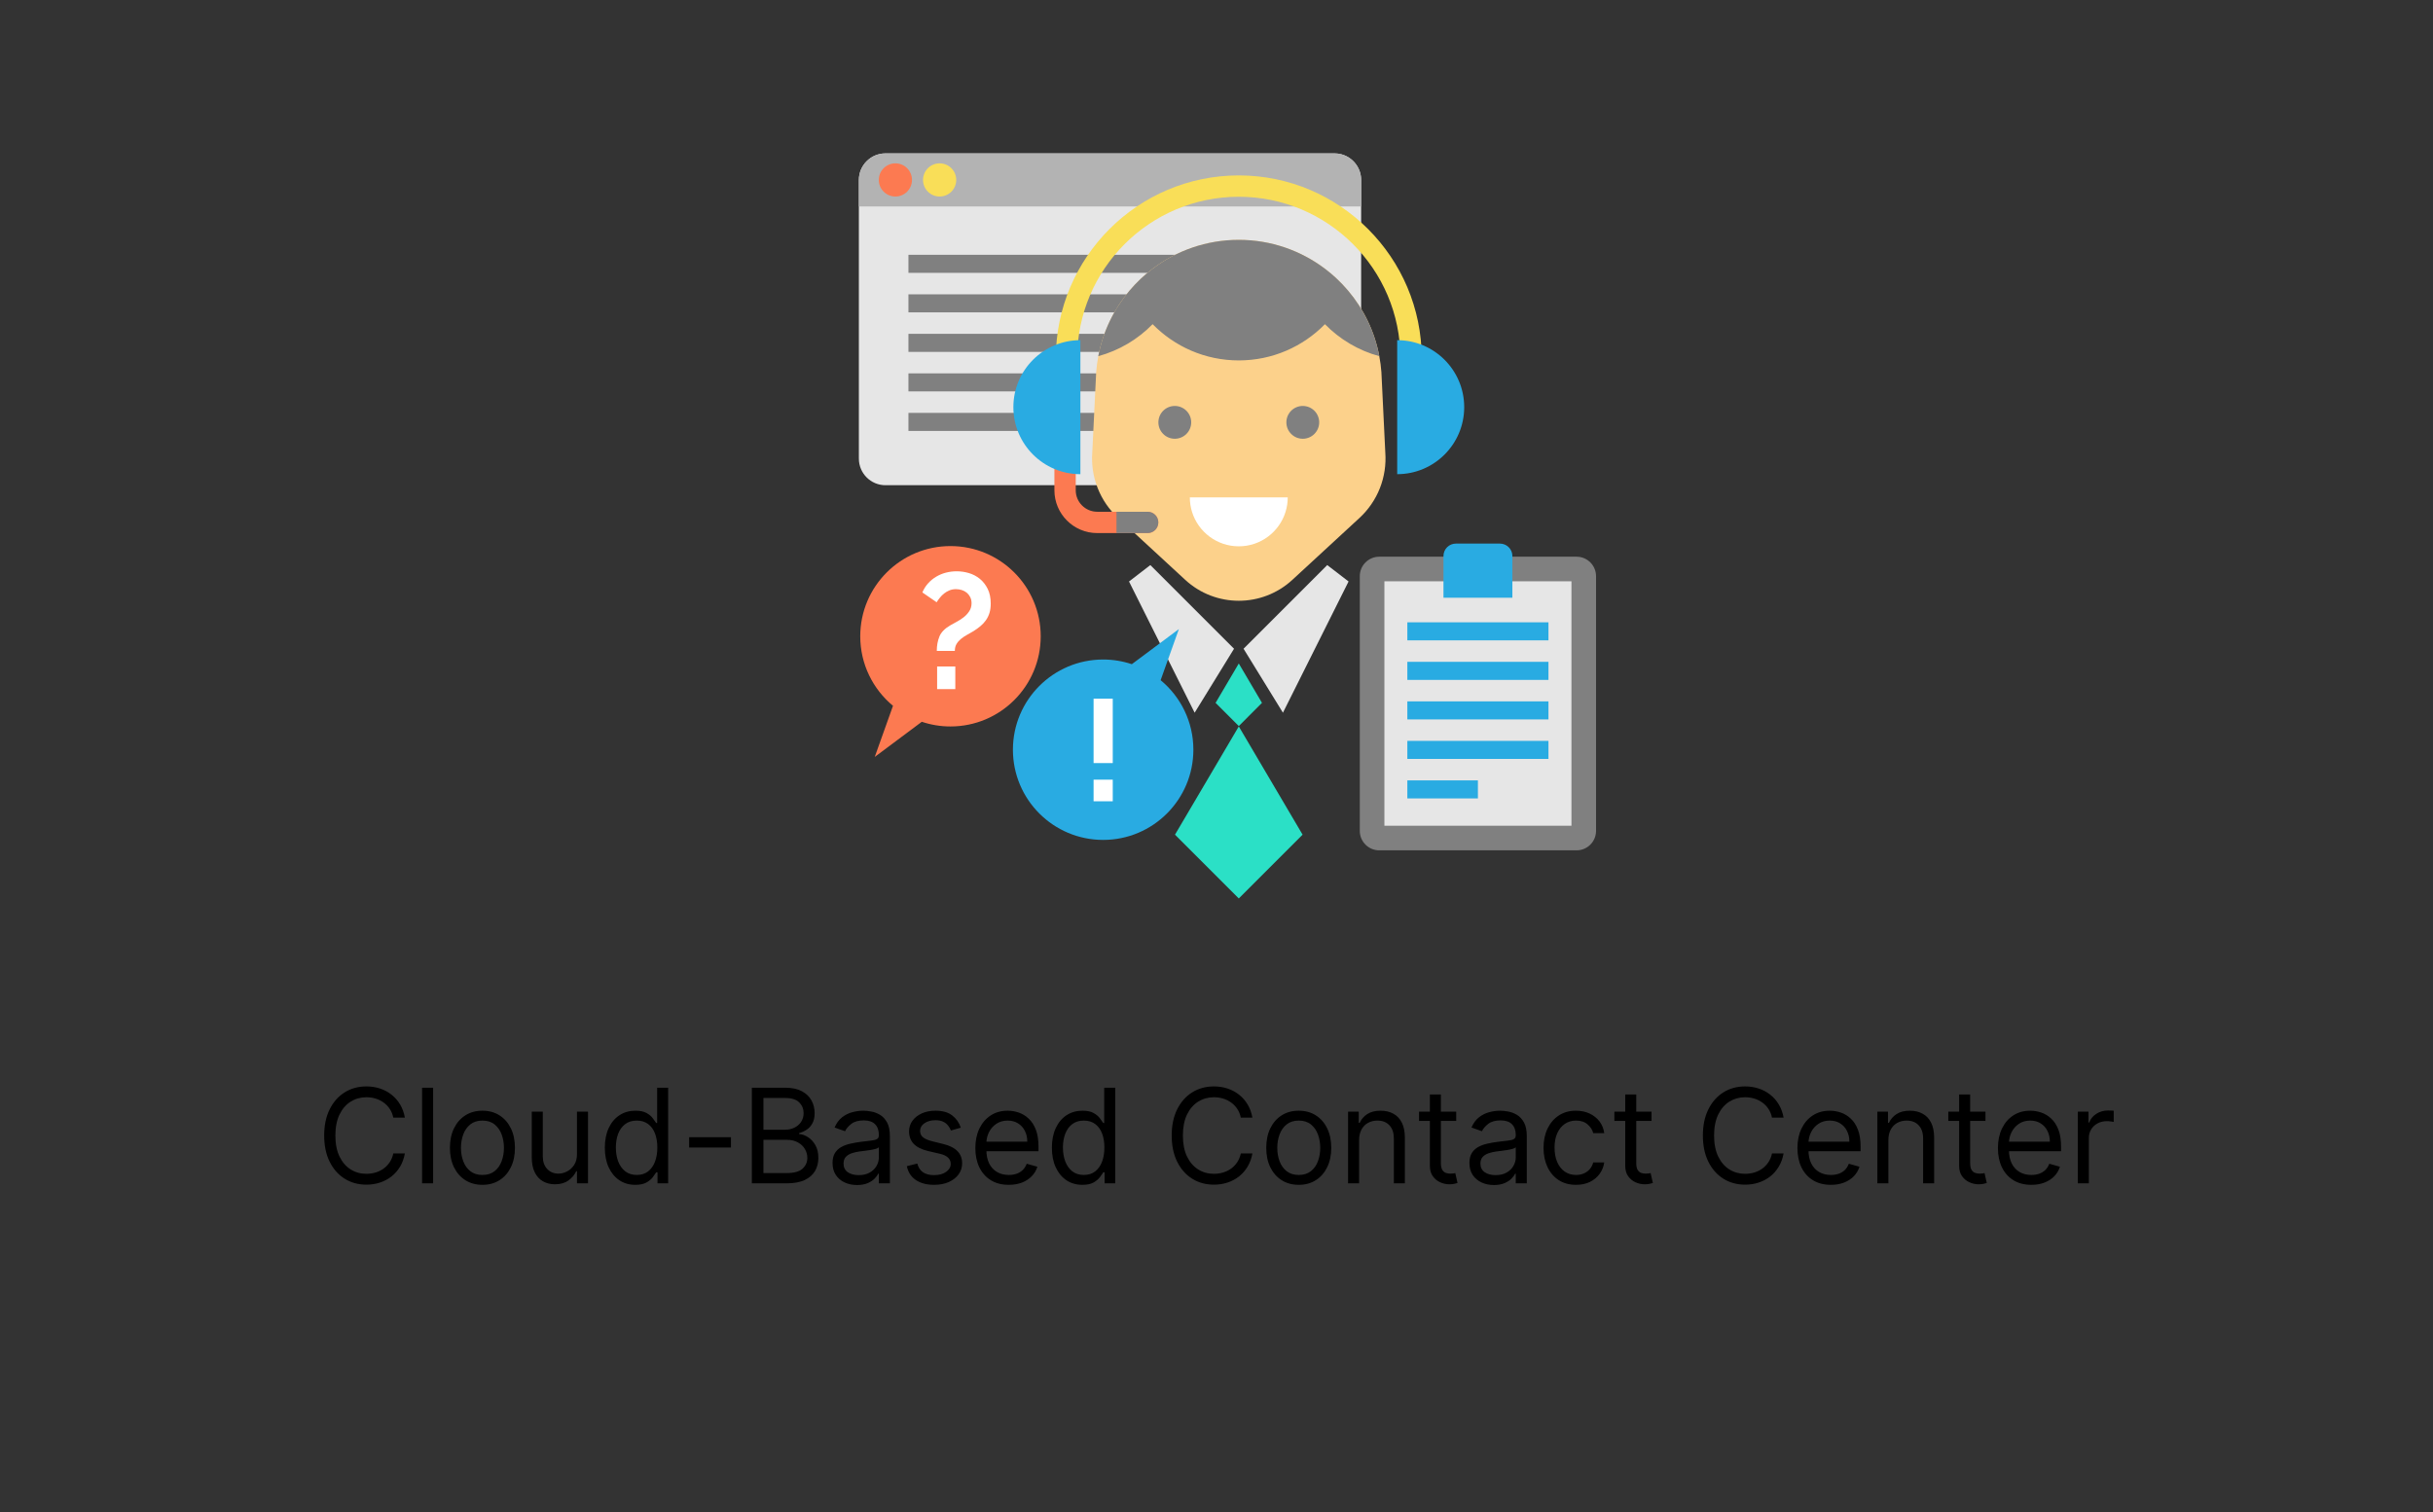 <svg width="111" height="69" viewBox="0 0 111 69" fill="none" xmlns="http://www.w3.org/2000/svg">
<rect x="0" y="0" width="111" height="69" fill="#333333" stroke="none"/>
<g clip-path="url(#clip0_1579_111)">
<path d="M18.471 51H17.943C17.912 50.848 17.857 50.715 17.779 50.599C17.702 50.484 17.608 50.388 17.498 50.31C17.388 50.23 17.267 50.17 17.133 50.131C17 50.091 16.861 50.071 16.716 50.071C16.451 50.071 16.212 50.138 15.998 50.271C15.785 50.405 15.615 50.602 15.489 50.861C15.364 51.121 15.301 51.44 15.301 51.818C15.301 52.196 15.364 52.515 15.489 52.775C15.615 53.035 15.785 53.231 15.998 53.365C16.212 53.499 16.451 53.565 16.716 53.565C16.861 53.565 17 53.545 17.133 53.506C17.267 53.466 17.388 53.407 17.498 53.329C17.608 53.249 17.702 53.152 17.779 53.037C17.857 52.92 17.912 52.787 17.943 52.636H18.471C18.432 52.859 18.359 53.059 18.254 53.235C18.149 53.411 18.018 53.561 17.862 53.685C17.706 53.807 17.53 53.9 17.336 53.964C17.143 54.028 16.936 54.06 16.716 54.06C16.344 54.06 16.013 53.969 15.723 53.787C15.433 53.605 15.205 53.347 15.039 53.011C14.873 52.676 14.79 52.278 14.79 51.818C14.79 51.358 14.873 50.96 15.039 50.625C15.205 50.29 15.433 50.031 15.723 49.849C16.013 49.668 16.344 49.577 16.716 49.577C16.936 49.577 17.143 49.609 17.336 49.673C17.53 49.736 17.706 49.83 17.862 49.954C18.018 50.076 18.149 50.225 18.254 50.401C18.359 50.576 18.432 50.776 18.471 51ZM19.76 49.636V54H19.257V49.636H19.76ZM22.011 54.068C21.715 54.068 21.456 53.998 21.233 53.857C21.011 53.717 20.838 53.52 20.713 53.267C20.589 53.014 20.527 52.719 20.527 52.381C20.527 52.04 20.589 51.742 20.713 51.488C20.838 51.234 21.011 51.036 21.233 50.896C21.456 50.755 21.715 50.685 22.011 50.685C22.306 50.685 22.564 50.755 22.786 50.896C23.009 51.036 23.182 51.234 23.306 51.488C23.431 51.742 23.493 52.04 23.493 52.381C23.493 52.719 23.431 53.014 23.306 53.267C23.182 53.52 23.009 53.717 22.786 53.857C22.564 53.998 22.306 54.068 22.011 54.068ZM22.011 53.617C22.235 53.617 22.42 53.559 22.564 53.444C22.709 53.329 22.817 53.178 22.886 52.99C22.956 52.803 22.991 52.599 22.991 52.381C22.991 52.162 22.956 51.958 22.886 51.769C22.817 51.58 22.709 51.428 22.564 51.311C22.42 51.195 22.235 51.136 22.011 51.136C21.786 51.136 21.601 51.195 21.456 51.311C21.312 51.428 21.204 51.58 21.135 51.769C21.065 51.958 21.03 52.162 21.03 52.381C21.03 52.599 21.065 52.803 21.135 52.99C21.204 53.178 21.312 53.329 21.456 53.444C21.601 53.559 21.786 53.617 22.011 53.617ZM26.323 52.662V50.727H26.826V54H26.323V53.446H26.289C26.213 53.612 26.093 53.754 25.931 53.87C25.77 53.985 25.565 54.043 25.318 54.043C25.113 54.043 24.931 53.998 24.772 53.908C24.613 53.818 24.488 53.681 24.397 53.499C24.306 53.316 24.261 53.085 24.261 52.807V50.727H24.764V52.773C24.764 53.011 24.831 53.202 24.964 53.344C25.099 53.486 25.271 53.557 25.48 53.557C25.605 53.557 25.732 53.525 25.861 53.461C25.992 53.397 26.101 53.299 26.189 53.167C26.279 53.035 26.323 52.867 26.323 52.662ZM28.983 54.068C28.71 54.068 28.47 53.999 28.261 53.861C28.052 53.722 27.889 53.526 27.771 53.273C27.653 53.019 27.594 52.719 27.594 52.372C27.594 52.028 27.653 51.73 27.771 51.477C27.889 51.224 28.053 51.029 28.263 50.891C28.473 50.754 28.716 50.685 28.992 50.685C29.205 50.685 29.373 50.72 29.497 50.791C29.622 50.861 29.717 50.94 29.782 51.03C29.849 51.118 29.901 51.19 29.938 51.247H29.98V49.636H30.483V54H29.997V53.497H29.938C29.901 53.557 29.848 53.632 29.78 53.723C29.712 53.812 29.614 53.893 29.488 53.964C29.362 54.033 29.193 54.068 28.983 54.068ZM29.051 53.617C29.253 53.617 29.424 53.564 29.563 53.459C29.702 53.352 29.808 53.205 29.88 53.018C29.953 52.829 29.989 52.611 29.989 52.364C29.989 52.119 29.953 51.906 29.882 51.722C29.811 51.538 29.706 51.394 29.567 51.292C29.428 51.188 29.256 51.136 29.051 51.136C28.838 51.136 28.661 51.191 28.519 51.3C28.378 51.408 28.272 51.555 28.201 51.742C28.132 51.926 28.097 52.133 28.097 52.364C28.097 52.597 28.132 52.808 28.203 52.999C28.276 53.188 28.382 53.338 28.523 53.45C28.665 53.561 28.841 53.617 29.051 53.617ZM33.349 51.895V52.364H31.44V51.895H33.349ZM34.302 54V49.636H35.827C36.131 49.636 36.382 49.689 36.58 49.794C36.777 49.898 36.924 50.038 37.021 50.214C37.117 50.389 37.166 50.582 37.166 50.795C37.166 50.983 37.132 51.138 37.065 51.26C37 51.382 36.913 51.479 36.805 51.55C36.699 51.621 36.583 51.673 36.458 51.707V51.75C36.592 51.758 36.726 51.805 36.861 51.891C36.996 51.976 37.109 52.098 37.2 52.257C37.291 52.416 37.336 52.611 37.336 52.841C37.336 53.06 37.286 53.256 37.187 53.431C37.087 53.606 36.93 53.744 36.716 53.847C36.501 53.949 36.222 54 35.879 54H34.302ZM34.83 53.531H35.879C36.224 53.531 36.469 53.465 36.614 53.331C36.76 53.196 36.833 53.033 36.833 52.841C36.833 52.693 36.795 52.557 36.72 52.432C36.645 52.305 36.538 52.205 36.398 52.129C36.259 52.053 36.094 52.014 35.904 52.014H34.83V53.531ZM34.83 51.554H35.81C35.969 51.554 36.113 51.523 36.241 51.46C36.37 51.398 36.472 51.31 36.548 51.196C36.624 51.082 36.663 50.949 36.663 50.795C36.663 50.604 36.596 50.441 36.462 50.307C36.329 50.173 36.117 50.105 35.827 50.105H34.83V51.554ZM39.099 54.077C38.892 54.077 38.703 54.038 38.534 53.959C38.365 53.88 38.231 53.766 38.132 53.617C38.032 53.466 37.983 53.284 37.983 53.071C37.983 52.883 38.02 52.731 38.093 52.615C38.167 52.497 38.266 52.405 38.39 52.338C38.513 52.271 38.65 52.222 38.799 52.189C38.949 52.155 39.1 52.128 39.252 52.108C39.451 52.082 39.613 52.063 39.736 52.05C39.861 52.036 39.952 52.013 40.009 51.98C40.067 51.947 40.096 51.891 40.096 51.81V51.793C40.096 51.582 40.039 51.419 39.924 51.303C39.81 51.186 39.637 51.128 39.406 51.128C39.166 51.128 38.978 51.18 38.841 51.285C38.705 51.391 38.609 51.503 38.554 51.622L38.076 51.452C38.162 51.253 38.275 51.098 38.417 50.987C38.561 50.875 38.717 50.797 38.886 50.753C39.056 50.707 39.224 50.685 39.389 50.685C39.494 50.685 39.615 50.697 39.751 50.723C39.889 50.747 40.022 50.798 40.15 50.874C40.279 50.951 40.386 51.067 40.471 51.222C40.556 51.376 40.599 51.584 40.599 51.844V54H40.096V53.557H40.071C40.037 53.628 39.98 53.704 39.9 53.785C39.821 53.866 39.715 53.935 39.583 53.992C39.451 54.048 39.289 54.077 39.099 54.077ZM39.176 53.625C39.375 53.625 39.542 53.586 39.679 53.508C39.816 53.43 39.92 53.329 39.99 53.205C40.061 53.082 40.096 52.952 40.096 52.815V52.355C40.075 52.381 40.028 52.404 39.956 52.425C39.885 52.445 39.802 52.463 39.709 52.479C39.616 52.493 39.526 52.506 39.438 52.517C39.351 52.527 39.281 52.535 39.227 52.543C39.096 52.56 38.974 52.587 38.86 52.626C38.748 52.663 38.657 52.719 38.588 52.794C38.52 52.868 38.485 52.969 38.485 53.097C38.485 53.271 38.55 53.403 38.679 53.493C38.81 53.581 38.975 53.625 39.176 53.625ZM43.835 51.46L43.383 51.588C43.355 51.513 43.313 51.44 43.258 51.369C43.204 51.296 43.13 51.236 43.036 51.19C42.942 51.143 42.822 51.119 42.676 51.119C42.476 51.119 42.309 51.166 42.175 51.258C42.043 51.349 41.977 51.465 41.977 51.605C41.977 51.73 42.023 51.829 42.114 51.901C42.204 51.974 42.346 52.034 42.54 52.082L43.025 52.202C43.318 52.273 43.536 52.381 43.679 52.528C43.823 52.673 43.895 52.859 43.895 53.088C43.895 53.276 43.841 53.443 43.733 53.591C43.626 53.739 43.477 53.855 43.285 53.94C43.094 54.026 42.871 54.068 42.616 54.068C42.282 54.068 42.006 53.996 41.788 53.851C41.569 53.706 41.43 53.494 41.372 53.216L41.849 53.097C41.895 53.273 41.981 53.405 42.107 53.493C42.235 53.581 42.402 53.625 42.608 53.625C42.842 53.625 43.028 53.575 43.166 53.476C43.305 53.375 43.375 53.254 43.375 53.114C43.375 53 43.335 52.905 43.255 52.828C43.176 52.75 43.054 52.692 42.889 52.653L42.344 52.526C42.044 52.455 41.824 52.344 41.683 52.195C41.544 52.045 41.474 51.856 41.474 51.631C41.474 51.446 41.526 51.283 41.63 51.141C41.735 50.999 41.878 50.887 42.058 50.806C42.24 50.725 42.446 50.685 42.676 50.685C43 50.685 43.254 50.756 43.439 50.898C43.625 51.04 43.757 51.227 43.835 51.46ZM46.024 54.068C45.709 54.068 45.436 53.999 45.208 53.859C44.98 53.719 44.805 53.523 44.681 53.271C44.559 53.019 44.498 52.724 44.498 52.389C44.498 52.054 44.559 51.758 44.681 51.503C44.805 51.246 44.977 51.045 45.197 50.902C45.419 50.757 45.677 50.685 45.973 50.685C46.143 50.685 46.311 50.713 46.478 50.77C46.644 50.827 46.795 50.919 46.931 51.047C47.068 51.173 47.176 51.341 47.258 51.55C47.338 51.758 47.379 52.016 47.379 52.321V52.534H44.856V52.099H46.867C46.867 51.915 46.831 51.75 46.757 51.605C46.684 51.46 46.581 51.346 46.446 51.262C46.312 51.178 46.154 51.136 45.973 51.136C45.772 51.136 45.599 51.186 45.453 51.285C45.308 51.383 45.196 51.511 45.118 51.669C45.04 51.827 45.001 51.996 45.001 52.176V52.466C45.001 52.713 45.044 52.923 45.129 53.094C45.216 53.265 45.336 53.395 45.489 53.484C45.642 53.572 45.821 53.617 46.024 53.617C46.156 53.617 46.275 53.598 46.382 53.561C46.49 53.523 46.583 53.466 46.661 53.391C46.739 53.314 46.799 53.219 46.842 53.105L47.328 53.242C47.277 53.406 47.191 53.551 47.07 53.676C46.949 53.8 46.8 53.896 46.623 53.966C46.445 54.034 46.245 54.068 46.024 54.068ZM49.38 54.068C49.107 54.068 48.866 53.999 48.657 53.861C48.449 53.722 48.285 53.526 48.167 53.273C48.049 53.019 47.99 52.719 47.99 52.372C47.99 52.028 48.049 51.73 48.167 51.477C48.285 51.224 48.449 51.029 48.659 50.891C48.87 50.754 49.113 50.685 49.388 50.685C49.601 50.685 49.77 50.72 49.893 50.791C50.018 50.861 50.113 50.94 50.179 51.03C50.245 51.118 50.297 51.19 50.334 51.247H50.377V49.636H50.88V54H50.394V53.497H50.334C50.297 53.557 50.245 53.632 50.176 53.723C50.108 53.812 50.011 53.893 49.885 53.964C49.758 54.033 49.59 54.068 49.38 54.068ZM49.448 53.617C49.65 53.617 49.82 53.564 49.959 53.459C50.098 53.352 50.204 53.205 50.277 53.018C50.349 52.829 50.385 52.611 50.385 52.364C50.385 52.119 50.35 51.906 50.279 51.722C50.208 51.538 50.103 51.394 49.963 51.292C49.824 51.188 49.652 51.136 49.448 51.136C49.235 51.136 49.057 51.191 48.915 51.3C48.775 51.408 48.669 51.555 48.598 51.742C48.528 51.926 48.493 52.133 48.493 52.364C48.493 52.597 48.529 52.808 48.6 52.999C48.672 53.188 48.779 53.338 48.919 53.45C49.061 53.561 49.238 53.617 49.448 53.617ZM57.137 51H56.609C56.578 50.848 56.523 50.715 56.445 50.599C56.368 50.484 56.275 50.388 56.164 50.31C56.054 50.23 55.933 50.17 55.799 50.131C55.666 50.091 55.527 50.071 55.382 50.071C55.117 50.071 54.878 50.138 54.664 50.271C54.451 50.405 54.281 50.602 54.154 50.861C54.029 51.121 53.967 51.44 53.967 51.818C53.967 52.196 54.029 52.515 54.154 52.775C54.281 53.035 54.451 53.231 54.664 53.365C54.878 53.499 55.117 53.565 55.382 53.565C55.527 53.565 55.666 53.545 55.799 53.506C55.933 53.466 56.054 53.407 56.164 53.329C56.275 53.249 56.368 53.152 56.445 53.037C56.523 52.92 56.578 52.787 56.609 52.636H57.137C57.098 52.859 57.025 53.059 56.92 53.235C56.815 53.411 56.684 53.561 56.528 53.685C56.372 53.807 56.196 53.9 56.002 53.964C55.809 54.028 55.602 54.06 55.382 54.06C55.01 54.06 54.679 53.969 54.389 53.787C54.099 53.605 53.871 53.347 53.705 53.011C53.539 52.676 53.456 52.278 53.456 51.818C53.456 51.358 53.539 50.96 53.705 50.625C53.871 50.29 54.099 50.031 54.389 49.849C54.679 49.668 55.01 49.577 55.382 49.577C55.602 49.577 55.809 49.609 56.002 49.673C56.196 49.736 56.372 49.83 56.528 49.954C56.684 50.076 56.815 50.225 56.92 50.401C57.025 50.576 57.098 50.776 57.137 51ZM59.253 54.068C58.957 54.068 58.698 53.998 58.475 53.857C58.253 53.717 58.08 53.52 57.955 53.267C57.831 53.014 57.77 52.719 57.77 52.381C57.77 52.04 57.831 51.742 57.955 51.488C58.08 51.234 58.253 51.036 58.475 50.896C58.698 50.755 58.957 50.685 59.253 50.685C59.548 50.685 59.807 50.755 60.028 50.896C60.251 51.036 60.425 51.234 60.548 51.488C60.673 51.742 60.736 52.04 60.736 52.381C60.736 52.719 60.673 53.014 60.548 53.267C60.425 53.52 60.251 53.717 60.028 53.857C59.807 53.998 59.548 54.068 59.253 54.068ZM59.253 53.617C59.477 53.617 59.662 53.559 59.807 53.444C59.952 53.329 60.059 53.178 60.128 52.99C60.198 52.803 60.233 52.599 60.233 52.381C60.233 52.162 60.198 51.958 60.128 51.769C60.059 51.58 59.952 51.428 59.807 51.311C59.662 51.195 59.477 51.136 59.253 51.136C59.028 51.136 58.844 51.195 58.699 51.311C58.554 51.428 58.447 51.58 58.377 51.769C58.307 51.958 58.273 52.162 58.273 52.381C58.273 52.599 58.307 52.803 58.377 52.99C58.447 53.178 58.554 53.329 58.699 53.444C58.844 53.559 59.028 53.617 59.253 53.617ZM62.006 52.031V54H61.503V50.727H61.989V51.239H62.032C62.108 51.072 62.225 50.939 62.381 50.838C62.537 50.736 62.739 50.685 62.986 50.685C63.208 50.685 63.402 50.73 63.568 50.821C63.734 50.91 63.863 51.047 63.956 51.23C64.048 51.412 64.094 51.642 64.094 51.92V54H63.591V51.955C63.591 51.697 63.525 51.497 63.391 51.354C63.258 51.209 63.074 51.136 62.841 51.136C62.681 51.136 62.537 51.171 62.411 51.241C62.286 51.31 62.187 51.412 62.115 51.545C62.042 51.679 62.006 51.841 62.006 52.031ZM66.436 50.727V51.153H64.74V50.727H66.436ZM65.235 49.943H65.737V53.062C65.737 53.205 65.758 53.311 65.799 53.382C65.842 53.452 65.896 53.499 65.961 53.523C66.028 53.545 66.098 53.557 66.172 53.557C66.228 53.557 66.273 53.554 66.308 53.548C66.344 53.541 66.372 53.535 66.394 53.531L66.496 53.983C66.462 53.996 66.414 54.008 66.353 54.021C66.292 54.035 66.215 54.043 66.121 54.043C65.979 54.043 65.84 54.012 65.703 53.951C65.568 53.89 65.456 53.797 65.367 53.672C65.279 53.547 65.235 53.389 65.235 53.199V49.943ZM68.156 54.077C67.948 54.077 67.76 54.038 67.591 53.959C67.422 53.88 67.288 53.766 67.188 53.617C67.089 53.466 67.039 53.284 67.039 53.071C67.039 52.883 67.076 52.731 67.15 52.615C67.224 52.497 67.323 52.405 67.446 52.338C67.57 52.271 67.706 52.222 67.855 52.189C68.006 52.155 68.157 52.128 68.309 52.108C68.508 52.082 68.669 52.063 68.793 52.05C68.918 52.036 69.009 52.013 69.066 51.98C69.124 51.947 69.153 51.891 69.153 51.81V51.793C69.153 51.582 69.095 51.419 68.98 51.303C68.867 51.186 68.694 51.128 68.463 51.128C68.222 51.128 68.034 51.18 67.898 51.285C67.761 51.391 67.666 51.503 67.61 51.622L67.133 51.452C67.218 51.253 67.332 51.098 67.474 50.987C67.617 50.875 67.774 50.797 67.943 50.753C68.113 50.707 68.281 50.685 68.445 50.685C68.551 50.685 68.671 50.697 68.808 50.723C68.945 50.747 69.078 50.798 69.206 50.874C69.335 50.951 69.443 51.067 69.528 51.222C69.613 51.376 69.656 51.584 69.656 51.844V54H69.153V53.557H69.127C69.093 53.628 69.036 53.704 68.957 53.785C68.877 53.866 68.772 53.935 68.639 53.992C68.507 54.048 68.346 54.077 68.156 54.077ZM68.232 53.625C68.431 53.625 68.599 53.586 68.735 53.508C68.873 53.43 68.977 53.329 69.046 53.205C69.117 53.082 69.153 52.952 69.153 52.815V52.355C69.132 52.381 69.085 52.404 69.012 52.425C68.941 52.445 68.859 52.463 68.765 52.479C68.673 52.493 68.583 52.506 68.495 52.517C68.408 52.527 68.338 52.535 68.284 52.543C68.153 52.56 68.031 52.587 67.917 52.626C67.805 52.663 67.714 52.719 67.644 52.794C67.576 52.868 67.542 52.969 67.542 53.097C67.542 53.271 67.607 53.403 67.736 53.493C67.867 53.581 68.032 53.625 68.232 53.625ZM71.903 54.068C71.596 54.068 71.332 53.996 71.11 53.851C70.889 53.706 70.718 53.506 70.599 53.252C70.48 52.998 70.42 52.707 70.42 52.381C70.42 52.048 70.481 51.755 70.603 51.501C70.727 51.245 70.899 51.045 71.119 50.902C71.341 50.757 71.599 50.685 71.894 50.685C72.125 50.685 72.332 50.727 72.517 50.812C72.701 50.898 72.853 51.017 72.971 51.17C73.088 51.324 73.162 51.503 73.19 51.707H72.687C72.649 51.558 72.564 51.426 72.431 51.311C72.301 51.195 72.125 51.136 71.903 51.136C71.707 51.136 71.535 51.188 71.387 51.29C71.241 51.391 71.127 51.533 71.044 51.718C70.963 51.901 70.923 52.117 70.923 52.364C70.923 52.617 70.963 52.837 71.042 53.024C71.123 53.212 71.237 53.357 71.383 53.461C71.531 53.565 71.704 53.617 71.903 53.617C72.034 53.617 72.152 53.594 72.259 53.548C72.365 53.503 72.456 53.438 72.529 53.352C72.603 53.267 72.656 53.165 72.687 53.045H73.19C73.162 53.239 73.091 53.413 72.979 53.568C72.868 53.721 72.721 53.843 72.538 53.934C72.356 54.023 72.144 54.068 71.903 54.068ZM75.348 50.727V51.153H73.652V50.727H75.348ZM74.147 49.943H74.65V53.062C74.65 53.205 74.67 53.311 74.711 53.382C74.754 53.452 74.808 53.499 74.873 53.523C74.94 53.545 75.01 53.557 75.084 53.557C75.14 53.557 75.185 53.554 75.221 53.548C75.256 53.541 75.284 53.535 75.306 53.531L75.408 53.983C75.374 53.996 75.326 54.008 75.265 54.021C75.204 54.035 75.127 54.043 75.033 54.043C74.891 54.043 74.752 54.012 74.615 53.951C74.481 53.89 74.368 53.797 74.279 53.672C74.191 53.547 74.147 53.389 74.147 53.199V49.943ZM81.372 51H80.843C80.812 50.848 80.757 50.715 80.679 50.599C80.603 50.484 80.509 50.388 80.398 50.31C80.289 50.23 80.167 50.17 80.034 50.131C79.9 50.091 79.761 50.071 79.616 50.071C79.352 50.071 79.113 50.138 78.898 50.271C78.685 50.405 78.515 50.602 78.389 50.861C78.264 51.121 78.201 51.44 78.201 51.818C78.201 52.196 78.264 52.515 78.389 52.775C78.515 53.035 78.685 53.231 78.898 53.365C79.113 53.499 79.352 53.565 79.616 53.565C79.761 53.565 79.9 53.545 80.034 53.506C80.167 53.466 80.289 53.407 80.398 53.329C80.509 53.249 80.603 53.152 80.679 53.037C80.757 52.92 80.812 52.787 80.843 52.636H81.372C81.332 52.859 81.26 53.059 81.154 53.235C81.049 53.411 80.919 53.561 80.762 53.685C80.606 53.807 80.431 53.9 80.236 53.964C80.043 54.028 79.836 54.06 79.616 54.06C79.244 54.06 78.913 53.969 78.623 53.787C78.334 53.605 78.106 53.347 77.939 53.011C77.773 52.676 77.69 52.278 77.69 51.818C77.69 51.358 77.773 50.96 77.939 50.625C78.106 50.29 78.334 50.031 78.623 49.849C78.913 49.668 79.244 49.577 79.616 49.577C79.836 49.577 80.043 49.609 80.236 49.673C80.431 49.736 80.606 49.83 80.762 49.954C80.919 50.076 81.049 50.225 81.154 50.401C81.26 50.576 81.332 50.776 81.372 51ZM83.53 54.068C83.214 54.068 82.942 53.999 82.714 53.859C82.486 53.719 82.311 53.523 82.187 53.271C82.065 53.019 82.004 52.724 82.004 52.389C82.004 52.054 82.065 51.758 82.187 51.503C82.311 51.246 82.483 51.045 82.703 50.902C82.924 50.757 83.183 50.685 83.478 50.685C83.649 50.685 83.817 50.713 83.984 50.77C84.15 50.827 84.301 50.919 84.437 51.047C84.574 51.173 84.682 51.341 84.763 51.55C84.844 51.758 84.885 52.016 84.885 52.321V52.534H82.362V52.099H84.373C84.373 51.915 84.337 51.75 84.263 51.605C84.19 51.46 84.087 51.346 83.951 51.262C83.818 51.178 83.66 51.136 83.478 51.136C83.278 51.136 83.105 51.186 82.959 51.285C82.814 51.383 82.702 51.511 82.624 51.669C82.546 51.827 82.507 51.996 82.507 52.176V52.466C82.507 52.713 82.549 52.923 82.635 53.094C82.721 53.265 82.841 53.395 82.995 53.484C83.148 53.572 83.326 53.617 83.53 53.617C83.662 53.617 83.781 53.598 83.888 53.561C83.996 53.523 84.089 53.466 84.167 53.391C84.245 53.314 84.305 53.219 84.348 53.105L84.834 53.242C84.782 53.406 84.697 53.551 84.576 53.676C84.455 53.8 84.306 53.896 84.128 53.966C83.951 54.034 83.751 54.068 83.53 54.068ZM86.153 52.031V54H85.65V50.727H86.135V51.239H86.178C86.255 51.072 86.371 50.939 86.528 50.838C86.684 50.736 86.885 50.685 87.133 50.685C87.354 50.685 87.548 50.73 87.714 50.821C87.88 50.91 88.01 51.047 88.102 51.23C88.194 51.412 88.241 51.642 88.241 51.92V54H87.738V51.955C87.738 51.697 87.671 51.497 87.537 51.354C87.404 51.209 87.221 51.136 86.988 51.136C86.827 51.136 86.684 51.171 86.557 51.241C86.432 51.31 86.334 51.412 86.261 51.545C86.189 51.679 86.153 51.841 86.153 52.031ZM90.583 50.727V51.153H88.887V50.727H90.583ZM89.381 49.943H89.884V53.062C89.884 53.205 89.904 53.311 89.946 53.382C89.988 53.452 90.042 53.499 90.108 53.523C90.174 53.545 90.245 53.557 90.319 53.557C90.374 53.557 90.419 53.554 90.455 53.548C90.49 53.541 90.519 53.535 90.54 53.531L90.642 53.983C90.608 53.996 90.561 54.008 90.5 54.021C90.439 54.035 90.361 54.043 90.267 54.043C90.125 54.043 89.986 54.012 89.85 53.951C89.715 53.89 89.603 53.797 89.513 53.672C89.425 53.547 89.381 53.389 89.381 53.199V49.943ZM92.676 54.068C92.361 54.068 92.089 53.999 91.86 53.859C91.633 53.719 91.457 53.523 91.334 53.271C91.212 53.019 91.151 52.724 91.151 52.389C91.151 52.054 91.212 51.758 91.334 51.503C91.457 51.246 91.629 51.045 91.849 50.902C92.071 50.757 92.329 50.685 92.625 50.685C92.796 50.685 92.964 50.713 93.13 50.77C93.296 50.827 93.447 50.919 93.584 51.047C93.72 51.173 93.829 51.341 93.91 51.55C93.991 51.758 94.031 52.016 94.031 52.321V52.534H91.508V52.099H93.52C93.52 51.915 93.483 51.75 93.409 51.605C93.337 51.46 93.233 51.346 93.098 51.262C92.965 51.178 92.807 51.136 92.625 51.136C92.425 51.136 92.251 51.186 92.105 51.285C91.96 51.383 91.849 51.511 91.771 51.669C91.692 51.827 91.653 51.996 91.653 52.176V52.466C91.653 52.713 91.696 52.923 91.781 53.094C91.868 53.265 91.988 53.395 92.141 53.484C92.295 53.572 92.473 53.617 92.676 53.617C92.808 53.617 92.928 53.598 93.034 53.561C93.142 53.523 93.235 53.466 93.313 53.391C93.391 53.314 93.452 53.219 93.494 53.105L93.98 53.242C93.929 53.406 93.843 53.551 93.722 53.676C93.602 53.8 93.452 53.896 93.275 53.966C93.097 54.034 92.898 54.068 92.676 54.068ZM94.796 54V50.727H95.282V51.222H95.316C95.376 51.06 95.484 50.928 95.64 50.827C95.796 50.727 95.972 50.676 96.168 50.676C96.205 50.676 96.251 50.677 96.307 50.678C96.362 50.68 96.404 50.682 96.433 50.685V51.196C96.415 51.192 96.376 51.185 96.315 51.177C96.256 51.167 96.192 51.162 96.126 51.162C95.967 51.162 95.825 51.195 95.7 51.262C95.576 51.327 95.478 51.418 95.406 51.535C95.335 51.65 95.299 51.781 95.299 51.929V54H94.796Z" fill="black"/>
<g clip-path="url(#clip1_1579_111)">
<path d="M62.099 8.214V20.928C62.099 21.49 61.717 21.963 61.198 22.101C61.096 22.128 60.99 22.142 60.885 22.142H40.398C39.728 22.142 39.184 21.599 39.184 20.928V8.214C39.184 7.544 39.728 7 40.398 7H60.885C60.993 7 61.098 7.014 61.198 7.041C61.717 7.179 62.099 7.652 62.099 8.214Z" fill="#E6E6E6"/>
<path d="M62.099 8.214V9.423H39.184V8.214C39.184 7.544 39.728 7 40.398 7H60.885C61.556 7 62.099 7.544 62.099 8.214Z" fill="#B3B3B3"/>
<path d="M40.85 8.968C41.268 8.968 41.607 8.629 41.607 8.211C41.607 7.793 41.268 7.454 40.85 7.454C40.432 7.454 40.093 7.793 40.093 8.211C40.093 8.629 40.432 8.968 40.85 8.968Z" fill="#FC7A51"/>
<path d="M42.868 8.968C43.287 8.968 43.626 8.629 43.626 8.211C43.626 7.793 43.287 7.454 42.868 7.454C42.45 7.454 42.111 7.793 42.111 8.211C42.111 8.629 42.45 8.968 42.868 8.968Z" fill="#F9DE58"/>
<path d="M41.446 11.627H59.038V12.451H41.446V11.627ZM41.446 13.431H59.038V14.254H41.446V13.431ZM41.446 15.234H59.038V16.058H41.446V15.234ZM41.446 17.038H59.038V17.861H41.446V17.038ZM41.446 18.841H59.038V19.665H41.446V18.841Z" fill="#808080"/>
<path d="M62.025 23.634L58.961 26.46C57.58 27.733 55.453 27.733 54.073 26.46L51.01 23.634C50.601 23.257 50.283 22.793 50.08 22.276C49.876 21.759 49.791 21.202 49.833 20.648L50.011 16.98C50.03 16.733 50.061 16.491 50.107 16.253C50.32 15.125 50.821 14.104 51.528 13.266C51.842 12.892 52.198 12.556 52.587 12.262C53.683 11.433 55.046 10.945 56.517 10.945C57.988 10.945 59.351 11.434 60.447 12.262C60.623 12.395 60.792 12.536 60.954 12.686C61.15 12.868 61.334 13.061 61.507 13.265C62.214 14.104 62.715 15.125 62.927 16.253C62.973 16.491 63.005 16.733 63.023 16.98L63.201 20.648C63.242 21.202 63.158 21.758 62.955 22.276C62.751 22.793 62.433 23.257 62.025 23.634Z" fill="#FCD18B"/>
<path d="M58.75 22.697C58.75 22.923 58.716 23.148 58.648 23.364C58.365 24.272 57.517 24.93 56.517 24.93C55.516 24.93 54.668 24.272 54.385 23.364C54.318 23.148 54.283 22.923 54.284 22.697H58.75Z" fill="white"/>
<path d="M64.863 16.352H63.89C63.89 12.286 60.582 8.979 56.517 8.979C52.451 8.979 49.144 12.286 49.144 16.352H48.17C48.17 11.749 51.915 8.005 56.517 8.005C61.119 8.005 64.863 11.75 64.863 16.352Z" fill="#F9DE58"/>
<path d="M62.927 16.253C62.715 15.125 62.214 14.104 61.506 13.265C61.334 13.061 61.149 12.868 60.954 12.686C60.876 12.613 60.795 12.543 60.714 12.474C60.697 12.46 60.68 12.448 60.664 12.434C60.597 12.379 60.529 12.325 60.46 12.272C60.456 12.269 60.452 12.265 60.447 12.262L60.447 12.262C59.35 11.435 57.988 10.945 56.517 10.945C55.046 10.945 53.683 11.434 52.587 12.262L52.587 12.262C52.585 12.263 52.584 12.265 52.582 12.266C52.492 12.334 52.403 12.405 52.316 12.478L52.291 12.499C52.208 12.57 52.127 12.643 52.048 12.717C52.038 12.726 52.029 12.735 52.019 12.744C51.94 12.82 51.862 12.898 51.786 12.978C51.779 12.985 51.772 12.992 51.765 13C51.684 13.086 51.604 13.175 51.528 13.266C50.82 14.104 50.319 15.125 50.107 16.253C51.062 15.993 51.913 15.481 52.586 14.793C53.585 15.813 54.977 16.447 56.517 16.447C58.057 16.447 59.449 15.813 60.447 14.794C61.12 15.481 61.971 15.994 62.927 16.253Z" fill="#808080"/>
<path d="M53.597 20.022C54.011 20.022 54.346 19.687 54.346 19.273C54.346 18.86 54.011 18.525 53.597 18.525C53.184 18.525 52.849 18.86 52.849 19.273C52.849 19.687 53.184 20.022 53.597 20.022Z" fill="#808080"/>
<path d="M59.436 20.022C59.849 20.022 60.185 19.687 60.185 19.273C60.185 18.86 59.849 18.525 59.436 18.525C59.023 18.525 58.688 18.86 58.688 19.273C58.688 19.687 59.023 20.022 59.436 20.022Z" fill="#808080"/>
<path d="M52.482 25.786L56.3 29.604L54.503 32.523L51.509 26.535L52.482 25.786ZM60.552 25.786L56.734 29.604L58.531 32.523L61.525 26.535L60.552 25.786Z" fill="#E6E6E6"/>
<path d="M57.575 32.074L56.517 30.277L55.458 32.074L56.517 33.133L57.575 32.074ZM59.428 38.089L56.517 33.149L53.606 38.089L56.517 41L59.428 38.089Z" fill="#2BE0C6"/>
<path d="M52.846 23.84C52.846 23.974 52.791 24.096 52.704 24.184C52.612 24.275 52.489 24.326 52.359 24.326H50.059C48.98 24.326 48.105 23.451 48.105 22.372V21.07H49.078V22.372C49.078 22.914 49.517 23.353 50.059 23.353H52.359C52.489 23.353 52.612 23.404 52.703 23.495C52.795 23.587 52.846 23.71 52.846 23.84Z" fill="#FC7A51"/>
<path d="M49.29 15.523C47.602 15.523 46.233 16.892 46.233 18.58C46.233 20.269 47.602 21.638 49.29 21.638M63.744 15.523C65.432 15.523 66.801 16.892 66.801 18.58C66.801 20.269 65.432 21.638 63.744 21.638" fill="#29ABE2"/>
<path d="M52.846 23.84C52.846 23.974 52.791 24.096 52.704 24.184C52.612 24.275 52.488 24.326 52.359 24.326H50.937V23.353H52.359C52.488 23.353 52.612 23.404 52.703 23.495C52.795 23.587 52.846 23.711 52.846 23.84ZM71.926 38.804H62.926C62.435 38.804 62.037 38.406 62.037 37.914V26.294C62.037 25.803 62.435 25.404 62.926 25.404H71.927C72.418 25.404 72.816 25.803 72.816 26.294V37.914C72.816 38.406 72.418 38.804 71.926 38.804Z" fill="#808080"/>
<path d="M63.16 26.527H71.694V37.681H63.16V26.527Z" fill="#E6E6E6"/>
<path d="M68.432 24.806H66.421C66.271 24.806 66.127 24.865 66.02 24.972C65.914 25.078 65.855 25.222 65.855 25.372V27.276H68.999V25.372C68.999 25.222 68.939 25.078 68.832 24.972C68.726 24.865 68.582 24.806 68.432 24.806ZM64.207 28.399H70.645V29.222H64.207V28.399ZM64.207 30.202H70.645V31.026H64.207V30.202ZM64.207 32.006H70.645V32.829H64.207V32.006ZM64.207 33.809H70.645V34.633H64.207V33.809ZM64.207 35.613H67.426V36.436H64.207V35.613Z" fill="#29ABE2"/>
<path d="M43.363 24.919C41.09 24.919 39.247 26.761 39.247 29.035C39.247 30.312 39.829 31.453 40.741 32.208L39.908 34.541L42.054 32.938L42.053 32.937C42.475 33.079 42.918 33.151 43.363 33.151C45.637 33.151 47.48 31.308 47.48 29.035C47.48 26.761 45.637 24.919 43.363 24.919Z" fill="#FC7A51"/>
<path d="M42.739 29.704C42.739 29.46 42.779 29.241 42.859 29.046C42.938 28.852 43.103 28.683 43.352 28.538C43.443 28.484 43.535 28.433 43.629 28.384C43.742 28.325 43.849 28.256 43.951 28.179C44.054 28.101 44.144 28.006 44.216 27.898C44.288 27.791 44.325 27.668 44.325 27.528C44.325 27.423 44.305 27.331 44.265 27.251C44.227 27.174 44.173 27.105 44.108 27.049C44.043 26.995 43.967 26.953 43.88 26.926C43.794 26.899 43.704 26.885 43.614 26.885C43.505 26.885 43.405 26.904 43.315 26.941C43.225 26.978 43.144 27.026 43.072 27.083C43 27.14 42.935 27.206 42.878 27.278C42.825 27.343 42.776 27.412 42.732 27.483L42.081 27.035C42.146 26.88 42.232 26.743 42.339 26.623C42.445 26.504 42.569 26.402 42.706 26.32C42.844 26.237 42.994 26.174 43.151 26.133C43.312 26.091 43.478 26.07 43.644 26.07C43.834 26.07 44.021 26.097 44.205 26.152C44.387 26.206 44.556 26.294 44.703 26.414C44.85 26.534 44.969 26.687 45.062 26.874C45.154 27.061 45.2 27.284 45.2 27.543C45.2 27.703 45.181 27.844 45.144 27.966C45.108 28.084 45.054 28.197 44.983 28.299C44.913 28.399 44.83 28.489 44.736 28.568C44.635 28.653 44.527 28.73 44.415 28.8C44.316 28.859 44.216 28.916 44.115 28.972C44.019 29.024 43.928 29.086 43.842 29.155C43.762 29.22 43.694 29.298 43.64 29.387C43.588 29.474 43.562 29.58 43.562 29.705H42.739V29.704ZM42.754 31.447V30.415H43.584V31.447H42.754Z" fill="white"/>
<path d="M52.951 31.039L53.784 28.706L51.638 30.308L51.639 30.31C51.217 30.168 50.774 30.096 50.329 30.096C48.055 30.096 46.212 31.939 46.212 34.212C46.212 36.485 48.055 38.328 50.329 38.328C52.602 38.328 54.445 36.485 54.445 34.212C54.445 32.935 53.864 31.794 52.951 31.039Z" fill="#29ABE2"/>
<path d="M49.892 34.822V31.884H50.767V34.822H49.892ZM49.892 36.565V35.579H50.767V36.565H49.892Z" fill="white"/>
</g>
</g>
<defs>
<clipPath id="clip0_1579_111">
<rect width="109.371" height="68.357" fill="white" transform="translate(0.701)"/>
</clipPath>
<clipPath id="clip1_1579_111">
<rect width="34" height="34" fill="white" transform="translate(39 7)"/>
</clipPath>
</defs>
</svg>
